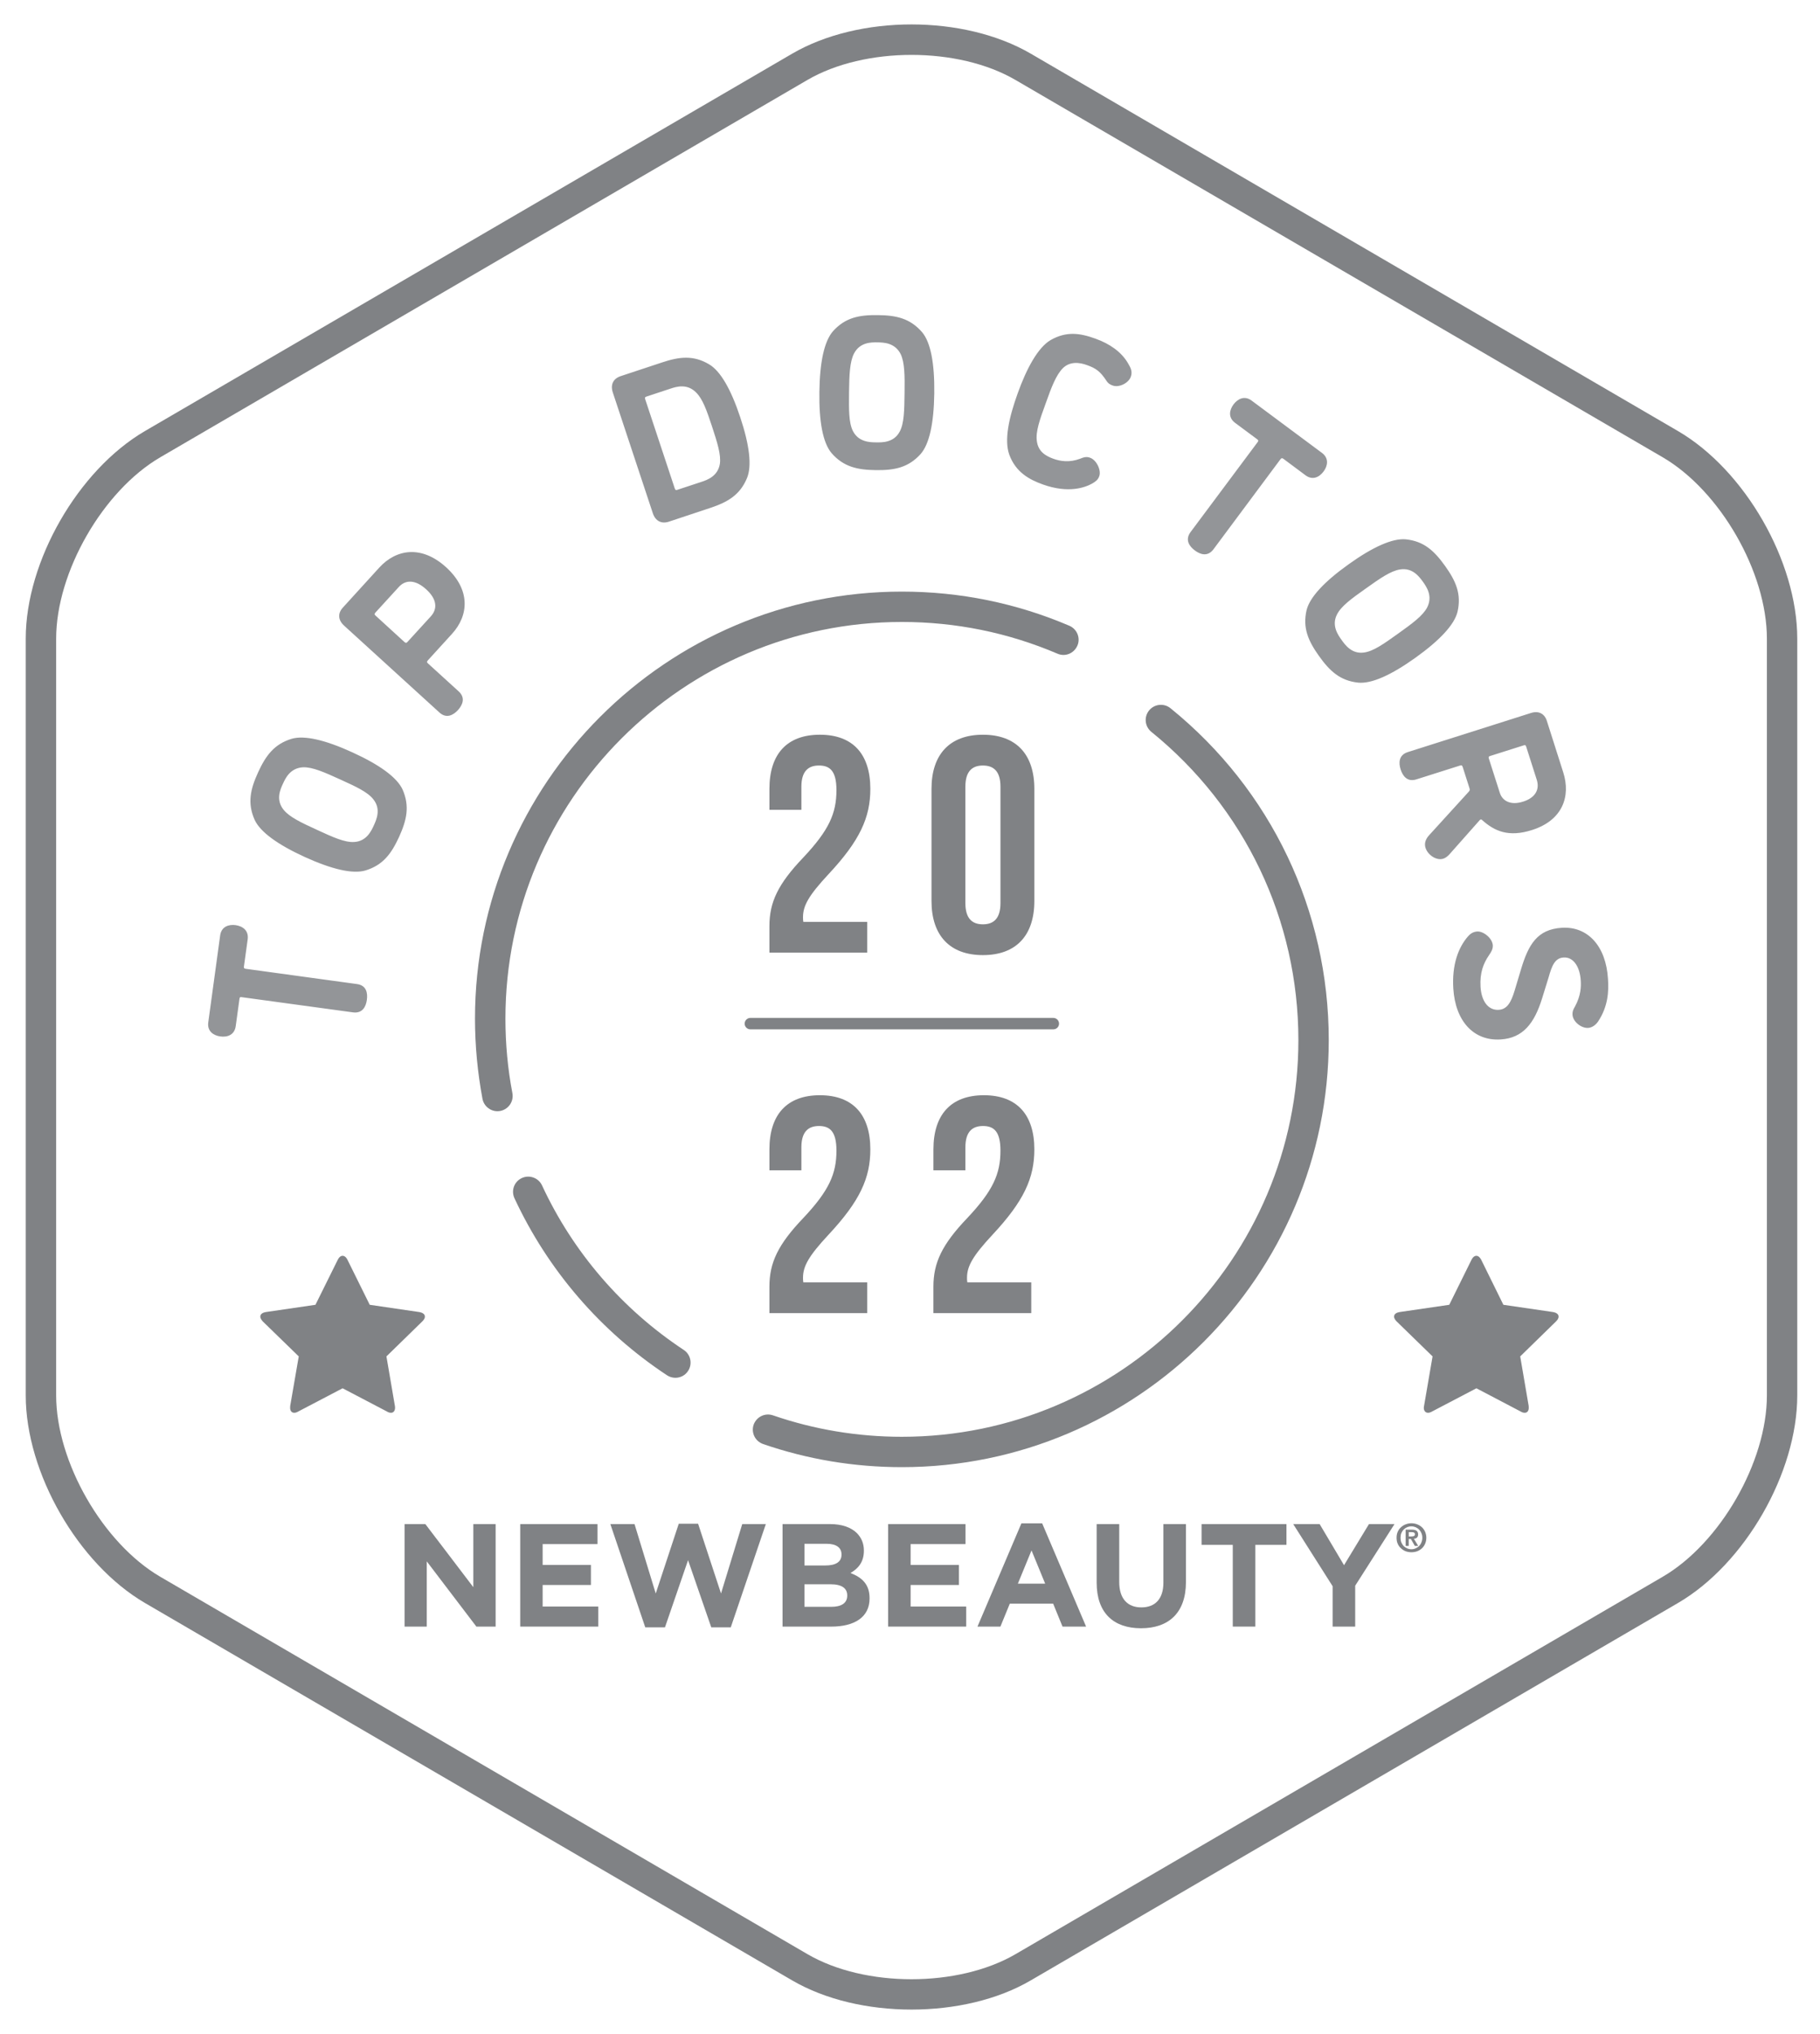 <svg xmlns="http://www.w3.org/2000/svg" xmlns:xlink="http://www.w3.org/1999/xlink" id="Layer_1" x="0px" y="0px" width="193.333px" height="216px" viewBox="0 0 193.333 216" xml:space="preserve"><g>	<path fill="#808285" d="M96.825,213.398c-4.562,0-9.123-1.026-12.681-3.102L15.4,170.223c-7.102-4.146-12.666-13.824-12.666-22.049  v-80.35c0-8.221,5.564-17.904,12.661-22.049l68.75-40.072c7.115-4.145,18.249-4.145,25.359,0l68.744,40.072  c7.105,4.145,12.67,13.828,12.67,22.049v80.35c0,8.225-5.563,17.906-12.67,22.049l-68.75,40.075  C105.952,212.372,101.391,213.398,96.825,213.398 M96.825,5.829c-4.001,0-8.006,0.887-11.054,2.661l-68.75,40.072  C10.925,52.124,5.965,60.759,5.965,67.824v80.35c0,7.059,4.96,15.699,11.057,19.262l68.75,40.075  c6.092,3.554,16.008,3.554,22.109,0l68.746-40.075c6.102-3.563,11.065-12.193,11.065-19.262v-80.35  c0-7.065-4.965-15.7-11.065-19.263L107.881,8.497C104.833,6.716,100.829,5.829,96.825,5.829z"></path>	<path fill="#808285" d="M52.84,118.001c-0.762,0-1.437-0.543-1.588-1.313c-0.519-2.781-0.795-5.642-0.795-8.521  c0-24.997,20.337-45.344,45.345-45.344c6.178,0,12.16,1.223,17.792,3.626c0.818,0.35,1.207,1.302,0.852,2.115  c-0.357,0.823-1.294,1.21-2.115,0.851c-5.232-2.233-10.793-3.368-16.527-3.368c-23.224,0-42.114,18.896-42.114,42.12  c0,2.671,0.245,5.335,0.74,7.912c0.163,0.881-0.407,1.722-1.289,1.894C53.039,117.992,52.944,118.001,52.84,118.001"></path>	<path fill="#808285" d="M71.745,146.309c-0.299,0-0.613-0.084-0.89-0.266c-7.053-4.661-12.654-11.162-16.208-18.807  c-0.371-0.809-0.028-1.764,0.789-2.139c0.8-0.373,1.765-0.024,2.14,0.779c3.297,7.104,8.506,13.145,15.058,17.475  c0.742,0.487,0.948,1.492,0.456,2.234C72.782,146.059,72.268,146.309,71.745,146.309"></path>	<path fill="#808285" d="M95.802,155.798c-5.046,0-10.012-0.823-14.739-2.455c-0.841-0.29-1.293-1.202-1.009-2.045  c0.3-0.841,1.208-1.294,2.055-1.003c4.386,1.512,9.004,2.278,13.693,2.278c23.23,0,42.121-18.896,42.121-42.12  c0-12.763-5.693-24.699-15.625-32.741c-0.686-0.562-0.799-1.577-0.233-2.271c0.567-0.69,1.575-0.794,2.271-0.235  c10.691,8.655,16.813,21.504,16.813,35.247C141.146,135.456,120.809,155.798,95.802,155.798"></path>	<path fill="#808285" d="M106.275,122.188c0,2.453-0.777,4.242-3.519,7.152c-2.688,2.811-3.603,4.746-3.603,7.295v2.807h10.394  v-3.268h-6.791c-0.033-0.167-0.033-0.328-0.033-0.488c0-1.209,0.584-2.289,2.714-4.576c3.33-3.566,4.438-6.012,4.438-9.057  c0-3.662-1.83-5.75-5.36-5.75c-3.527,0-5.36,2.088-5.36,5.75v2.223h3.396v-2.444c0-1.642,0.724-2.261,1.865-2.261  C105.562,119.57,106.275,120.127,106.275,122.188"></path>	<path fill="#808285" d="M88.853,122.188c0,2.453-0.778,4.242-3.519,7.152c-2.688,2.811-3.602,4.746-3.602,7.295v2.807h10.393  v-3.268h-6.791c-0.033-0.167-0.033-0.328-0.033-0.488c0-1.209,0.584-2.289,2.714-4.576c3.33-3.566,4.438-6.012,4.438-9.057  c0-3.662-1.83-5.75-5.36-5.75c-3.527,0-5.36,2.088-5.36,5.75v2.223h3.396v-2.444c0-1.642,0.724-2.261,1.865-2.261  C88.14,119.57,88.853,120.127,88.853,122.188"></path>	<path fill="#808285" d="M98.95,95.671c0,3.66,1.937,5.753,5.461,5.753c3.537,0,5.465-2.093,5.465-5.753V83.774  c0-3.667-1.928-5.753-5.465-5.753c-3.524,0-5.461,2.086-5.461,5.753V95.671 M102.549,83.545c0-1.638,0.72-2.254,1.861-2.254  c1.146,0,1.867,0.616,1.867,2.254v12.351c0,1.639-0.721,2.259-1.867,2.259c-1.143,0-1.861-0.621-1.861-2.259V83.545z   M88.853,83.901c0,2.457-0.778,4.246-3.519,7.156c-2.688,2.813-3.602,4.744-3.602,7.292v2.813h10.393v-3.27h-6.791  c-0.033-0.165-0.033-0.329-0.033-0.496c0-1.205,0.584-2.283,2.714-4.57c3.33-3.565,4.438-6.017,4.438-9.053  c0-3.667-1.83-5.753-5.36-5.753c-3.527,0-5.36,2.086-5.36,5.753v2.223h3.396v-2.452c0-1.638,0.724-2.254,1.865-2.254  C88.14,81.291,88.853,81.843,88.853,83.901"></path>	<path fill="#808285" d="M111.883,109.309H79.721c-0.342,0-0.618-0.268-0.618-0.607c0-0.337,0.276-0.611,0.618-0.611h32.162  c0.342,0,0.617,0.274,0.617,0.611C112.5,109.041,112.225,109.309,111.883,109.309"></path>	<polyline fill="#808285" points="42.976,161.843 45.182,161.843 50.28,168.544 50.28,161.843 52.649,161.843 52.649,172.729   50.604,172.729 45.335,165.805 45.335,172.729 42.976,172.729 42.976,161.843  "></polyline>	<polyline fill="#808285" points="55.261,161.843 63.469,161.843 63.469,163.969 57.644,163.969 57.644,166.18 62.771,166.18   62.771,168.311 57.644,168.311 57.644,170.6 63.55,170.6 63.55,172.729 55.261,172.729 55.261,161.843  "></polyline>	<polyline fill="#808285" points="64.836,161.843 67.403,161.843 69.657,169.214 72.103,161.805 74.156,161.805 76.592,169.214   78.846,161.843 81.352,161.843 77.628,172.807 75.555,172.807 73.09,165.676 70.638,172.807 68.543,172.807 64.836,161.843  "></polyline>	<path fill="#808285" d="M88.226,168.234h-2.769v2.396h2.844c1.057,0,1.698-0.381,1.698-1.189v-0.027  C89.999,168.684,89.453,168.234,88.226,168.234 M89.391,165.059c0-0.715-0.562-1.123-1.575-1.123h-2.358v2.303h2.206  c1.056,0,1.728-0.338,1.728-1.151L89.391,165.059L89.391,165.059z M83.127,161.843h5.046c1.247,0,2.226,0.343,2.854,0.96  c0.489,0.506,0.74,1.104,0.74,1.85v0.035c0,1.227-0.655,1.912-1.426,2.35c1.25,0.484,2.03,1.218,2.03,2.674v0.033  c0,1.99-1.612,2.986-4.071,2.986h-5.174L83.127,161.843L83.127,161.843z"></path>	<polyline fill="#808285" points="94.342,161.843 102.564,161.843 102.564,163.969 96.732,163.969 96.732,166.18 101.866,166.18   101.866,168.311 96.732,168.311 96.732,170.6 102.637,170.6 102.637,172.729 94.342,172.729 94.342,161.843  "></polyline>	<path fill="#808285" d="M111.025,168.168l-1.45-3.529l-1.449,3.529H111.025z M108.5,161.768h2.207l4.666,10.963h-2.504l-0.996-2.44  h-4.604l-0.999,2.44h-2.436L108.5,161.768z"></path>	<path fill="#808285" d="M116.495,168.064v-6.223h2.397v6.153c0,1.778,0.89,2.696,2.349,2.696c1.456,0,2.342-0.89,2.342-2.619v-6.23  h2.396v6.145c0,3.297-1.846,4.919-4.775,4.919C118.278,172.904,116.495,171.27,116.495,168.064"></path>	<polyline fill="#808285" points="130.954,164.049 127.639,164.049 127.639,161.843 136.657,161.843 136.657,164.049   133.352,164.049 133.352,172.729 130.954,172.729 130.954,164.049  "></polyline>	<polyline fill="#808285" points="141.56,168.439 137.374,161.843 140.181,161.843 142.772,166.209 145.422,161.843   148.133,161.843 143.958,168.387 143.958,172.729 141.56,172.729 141.56,168.439  "></polyline>	<path fill="#808285" d="M149.958,163.154c0.105,0,0.183-0.014,0.248-0.047c0.063-0.028,0.096-0.097,0.096-0.194  c0-0.048-0.01-0.081-0.033-0.11c-0.02-0.027-0.053-0.057-0.08-0.066c-0.033-0.01-0.076-0.027-0.124-0.032  c-0.042,0-0.08-0.005-0.118-0.005h-0.295v0.457h0.307 M149.97,162.434c0.218,0,0.379,0.037,0.493,0.112  c0.113,0.077,0.182,0.21,0.182,0.392c0,0.084-0.016,0.151-0.034,0.209c-0.032,0.057-0.062,0.104-0.1,0.143  c-0.042,0.033-0.091,0.059-0.142,0.076c-0.06,0.02-0.115,0.033-0.178,0.037l0.461,0.753h-0.361l-0.418-0.732h-0.224v0.732h-0.334  v-1.722H149.97L149.97,162.434z M148.855,163.783c0.063,0.146,0.146,0.275,0.242,0.386c0.114,0.108,0.233,0.188,0.375,0.251  c0.14,0.063,0.296,0.096,0.457,0.096c0.157,0,0.31-0.033,0.448-0.096c0.146-0.063,0.267-0.143,0.375-0.251  c0.101-0.11,0.187-0.237,0.242-0.386c0.066-0.153,0.096-0.314,0.096-0.485c0-0.177-0.028-0.342-0.096-0.485  c-0.057-0.146-0.143-0.275-0.242-0.379c-0.108-0.115-0.229-0.19-0.375-0.259c-0.14-0.057-0.291-0.09-0.448-0.09  c-0.161,0-0.317,0.033-0.457,0.09c-0.142,0.067-0.261,0.144-0.375,0.259c-0.097,0.104-0.181,0.231-0.242,0.379  c-0.056,0.145-0.08,0.31-0.08,0.485C148.775,163.469,148.799,163.63,148.855,163.783 M148.476,162.66  c0.085-0.189,0.198-0.352,0.353-0.485c0.143-0.132,0.31-0.237,0.504-0.309c0.185-0.071,0.391-0.109,0.599-0.109  c0.2,0,0.414,0.038,0.601,0.109c0.189,0.071,0.361,0.177,0.51,0.309c0.142,0.134,0.256,0.296,0.342,0.485  c0.08,0.189,0.129,0.404,0.129,0.638c0,0.238-0.049,0.446-0.129,0.638c-0.086,0.19-0.2,0.357-0.342,0.484  c-0.147,0.135-0.319,0.242-0.51,0.314c-0.187,0.065-0.398,0.1-0.601,0.1c-0.208,0-0.414-0.033-0.599-0.1  c-0.194-0.072-0.361-0.182-0.504-0.314c-0.152-0.127-0.268-0.294-0.353-0.484c-0.086-0.19-0.123-0.398-0.123-0.638  C148.353,163.064,148.39,162.852,148.476,162.66"></path>	<path fill="#808285" d="M45.135,139.813c0-0.313-0.338-0.441-0.595-0.485l-5.265-0.771l-2.364-4.779  c-0.09-0.199-0.279-0.424-0.518-0.424c-0.242,0-0.419,0.225-0.514,0.424l-2.369,4.779l-5.273,0.771  c-0.263,0.044-0.585,0.172-0.585,0.485c0,0.19,0.138,0.367,0.256,0.504l3.828,3.72l-0.907,5.251c0,0.077-0.01,0.138-0.01,0.209  c0,0.275,0.129,0.527,0.438,0.527c0.147,0,0.276-0.051,0.413-0.129l4.724-2.473l4.722,2.473c0.12,0.078,0.272,0.129,0.419,0.129  c0.295,0,0.43-0.252,0.43-0.527c0-0.071,0-0.132-0.017-0.209l-0.898-5.251l3.814-3.72C45.002,140.18,45.135,140.003,45.135,139.813  "></path>	<path fill="#808285" d="M165.564,139.813c0-0.313-0.334-0.441-0.585-0.485l-5.279-0.771l-2.354-4.779  c-0.101-0.199-0.279-0.424-0.515-0.424c-0.242,0-0.428,0.225-0.518,0.424l-2.363,4.779l-5.279,0.771  c-0.258,0.044-0.584,0.172-0.584,0.485c0,0.19,0.137,0.367,0.267,0.504l3.823,3.72l-0.903,5.251  c-0.015,0.077-0.028,0.138-0.028,0.209c0,0.275,0.139,0.527,0.451,0.527c0.139,0,0.28-0.051,0.414-0.129l4.723-2.473l4.713,2.473  c0.129,0.078,0.271,0.129,0.418,0.129c0.306,0,0.429-0.252,0.429-0.527c0-0.071,0-0.132-0.009-0.209l-0.898-5.251l3.811-3.72  C165.436,140.18,165.564,140.003,165.564,139.813"></path>	<path fill="#939598" d="M167.299,106.897c-0.127,0.219-0.278,0.464-0.256,0.858c0.043,0.745,0.933,1.445,1.66,1.399  c0.441-0.029,0.822-0.336,1.055-0.676c1.076-1.615,1.143-3.239,1.053-4.521c-0.211-3.522-2.169-5.601-4.898-5.436  c-2.617,0.164-3.55,1.769-4.349,4.439l-0.675,2.248c-0.371,1.22-0.789,1.972-1.68,2.026c-1.123,0.071-1.842-0.921-1.936-2.438  c-0.086-1.493,0.295-2.476,0.895-3.357c0.215-0.314,0.428-0.635,0.408-1.056c-0.053-0.771-1.008-1.505-1.646-1.467  c-0.466,0.028-0.757,0.259-0.976,0.503c-1.064,1.213-1.729,3.063-1.574,5.558c0.211,3.409,2.121,5.583,5.022,5.402  c2.384-0.143,3.593-1.716,4.414-4.373l0.687-2.221c0.358-1.263,0.674-2.055,1.602-2.109c1.004-0.064,1.723,0.942,1.813,2.462  C167.958,104.744,167.947,105.711,167.299,106.897 M157.193,87.084c0,0,0.033-0.038,0.076-0.054  c0.069-0.022,0.118-0.013,0.19,0.069c1.299,1.153,2.781,1.843,5.291,1.039c3.235-1.027,4.119-3.567,3.312-6.107l-1.74-5.464  c-0.241-0.776-0.864-1.123-1.712-0.849l-13.063,4.147c-0.986,0.314-0.979,1.172-0.762,1.843c0.217,0.687,0.707,1.367,1.678,1.053  l4.638-1.469c0.161-0.052,0.214-0.017,0.271,0.138l0.719,2.249c0.052,0.181,0.074,0.248-0.096,0.421l-4.186,4.595  c-0.452,0.489-0.504,0.97-0.377,1.348c0.234,0.735,1.146,1.376,1.881,1.141c0.227-0.068,0.461-0.242,0.678-0.487L157.193,87.084z   M158.153,80.54c-0.047-0.153-0.023-0.214,0.141-0.262l3.564-1.129c0.153-0.055,0.211-0.024,0.262,0.131l1.125,3.524  c0.325,1.027-0.136,1.905-1.451,2.321c-1.313,0.419-2.203-0.057-2.479-0.951L158.153,80.54z M148.523,67.279  c-1.504,1.078-2.626,1.878-3.625,2.012c-1.304,0.184-2.006-0.804-2.387-1.336c-0.382-0.535-1.085-1.525-0.491-2.696  c0.449-0.899,1.564-1.702,3.083-2.776c1.498-1.072,2.635-1.86,3.619-2.011c1.341-0.216,2.044,0.779,2.435,1.31  c0.371,0.532,1.065,1.502,0.446,2.725C151.143,65.386,150.026,66.207,148.523,67.279 M143.267,59.917  c-2.572,1.833-4.138,3.498-4.476,4.884c-0.428,1.889,0.182,3.261,1.322,4.861c1.143,1.604,2.249,2.626,4.168,2.828  c1.42,0.135,3.504-0.804,6.077-2.645c2.563-1.833,4.138-3.501,4.47-4.882c0.434-1.891-0.18-3.265-1.32-4.863  c-1.147-1.601-2.24-2.625-4.168-2.828C147.924,57.14,145.831,58.081,143.267,59.917 M126.463,56.509  c-0.608,0.831-0.107,1.523,0.457,1.939c0.574,0.437,1.369,0.701,1.983-0.119l7.124-9.572c0.1-0.128,0.18-0.125,0.295-0.043  l2.346,1.748c0.766,0.576,1.483,0.207,1.931-0.396c0.438-0.581,0.594-1.392-0.161-1.965l-7.477-5.558  c-0.762-0.573-1.488-0.183-1.926,0.399c-0.447,0.602-0.596,1.391,0.166,1.962l2.35,1.745c0.132,0.1,0.142,0.164,0.048,0.294  L126.463,56.509z M116.024,51.344c0.314-0.188,0.604-0.359,0.747-0.777c0.228-0.616-0.276-1.715-0.979-1.962  c-0.381-0.14-0.685-0.048-1.061,0.109c-1.128,0.421-2.088,0.273-2.84,0c-0.852-0.309-1.607-0.777-1.75-1.878  c-0.145-0.99,0.313-2.29,0.951-4.03c0.607-1.715,1.095-2.98,1.802-3.698c0.767-0.764,1.794-0.626,2.577-0.336  c0.967,0.345,1.418,0.677,2.078,1.686c0.145,0.228,0.334,0.376,0.647,0.48c0.685,0.25,1.685-0.262,1.923-0.92  c0.217-0.594-0.039-1.006-0.314-1.477c-0.694-1.175-1.922-2.038-3.447-2.582c-1.622-0.585-3.064-0.811-4.752,0.152  c-1.346,0.785-2.55,3.009-3.49,5.629c-0.938,2.597-1.471,4.987-0.895,6.563c0.684,1.836,2.093,2.619,3.564,3.144  C113.495,52.419,115.272,51.771,116.024,51.344 M96.088,41.732c-0.024,1.848-0.043,3.228-0.519,4.109  c-0.624,1.161-1.837,1.146-2.493,1.135c-0.656-0.005-1.869-0.023-2.473-1.204c-0.451-0.897-0.428-2.271-0.413-4.121  c0.027-1.845,0.075-3.229,0.527-4.107c0.627-1.21,1.84-1.196,2.492-1.189c0.65,0.014,1.849,0.029,2.468,1.249  C96.101,38.505,96.115,39.882,96.088,41.732 M87.041,41.609c-0.048,3.158,0.371,5.408,1.288,6.501  c1.275,1.465,2.741,1.786,4.708,1.813c1.97,0.024,3.44-0.259,4.743-1.693c0.95-1.064,1.422-3.304,1.465-6.459  c0.039-3.161-0.375-5.406-1.295-6.497c-1.273-1.467-2.738-1.793-4.698-1.812c-1.969-0.029-3.442,0.256-4.745,1.686  C87.554,36.215,87.083,38.456,87.041,41.609 M65.934,39.942c-0.78,0.259-1.114,0.884-0.838,1.733l4.252,12.829  c0.285,0.844,0.934,1.148,1.708,0.892l4.395-1.46c1.841-0.613,3.14-1.364,3.887-3.139c0.556-1.291,0.279-3.539-0.705-6.489  c-0.98-2.956-2.102-4.923-3.319-5.627c-1.655-0.982-3.149-0.808-4.989-0.192L65.934,39.942z M71.95,52.015  c-0.153,0.053-0.21,0.021-0.268-0.133l-3.148-9.5c-0.052-0.157-0.019-0.217,0.139-0.271l2.568-0.847  c0.604-0.202,1.745-0.557,2.701,0.412c0.699,0.673,1.142,1.935,1.698,3.622c0.561,1.712,0.971,3.006,0.828,3.967  c-0.215,1.303-1.338,1.7-1.94,1.9L71.95,52.015z M48.008,67.318c1.797-1.969,1.997-4.685-0.608-7.072  c-2.626-2.39-5.322-1.936-7.116,0.033l-3.857,4.235c-0.556,0.604-0.536,1.314,0.119,1.916l10.131,9.23  c0.757,0.692,1.493,0.264,1.97-0.254c0.485-0.538,0.833-1.299,0.071-1.993l-3.268-2.975c-0.119-0.11-0.119-0.176-0.009-0.303  L48.008,67.318z M43.281,68.171c-0.111,0.119-0.178,0.119-0.306,0.017l-3.091-2.826c-0.12-0.108-0.12-0.176-0.016-0.299  l2.497-2.732c0.723-0.792,1.761-0.792,2.906,0.25c1.146,1.037,1.223,2.062,0.5,2.863L43.281,68.171z M36.132,82.768  c1.678,0.761,2.936,1.339,3.543,2.133c0.818,1.044,0.306,2.148,0.038,2.745c-0.271,0.594-0.78,1.698-2.097,1.767  c-1.004,0.059-2.26-0.514-3.934-1.287c-1.688-0.771-2.935-1.363-3.554-2.133c-0.86-1.061-0.352-2.169-0.075-2.763  c0.271-0.597,0.775-1.679,2.141-1.752C33.184,81.443,34.448,82,36.132,82.768 M32.365,91.001c2.876,1.31,5.099,1.837,6.459,1.433  c1.863-0.567,2.749-1.778,3.572-3.567c0.807-1.783,1.145-3.25,0.369-5.025c-0.599-1.296-2.454-2.637-5.325-3.945  c-2.868-1.315-5.1-1.843-6.464-1.443c-1.851,0.568-2.744,1.781-3.563,3.569c-0.818,1.789-1.151,3.256-0.366,5.03  C27.638,88.347,29.497,89.686,32.365,91.001 M37.497,107.504c1.018,0.138,1.384-0.637,1.474-1.331  c0.1-0.724-0.043-1.544-1.064-1.677l-11.824-1.622c-0.157-0.023-0.19-0.098-0.171-0.237l0.4-2.894  c0.122-0.957-0.553-1.396-1.286-1.503c-0.722-0.096-1.512,0.147-1.64,1.101l-1.262,9.224c-0.132,0.945,0.563,1.398,1.276,1.494  c0.741,0.104,1.512-0.146,1.641-1.099l0.398-2.894c0.015-0.165,0.077-0.205,0.229-0.178L37.497,107.504z"></path></g></svg>